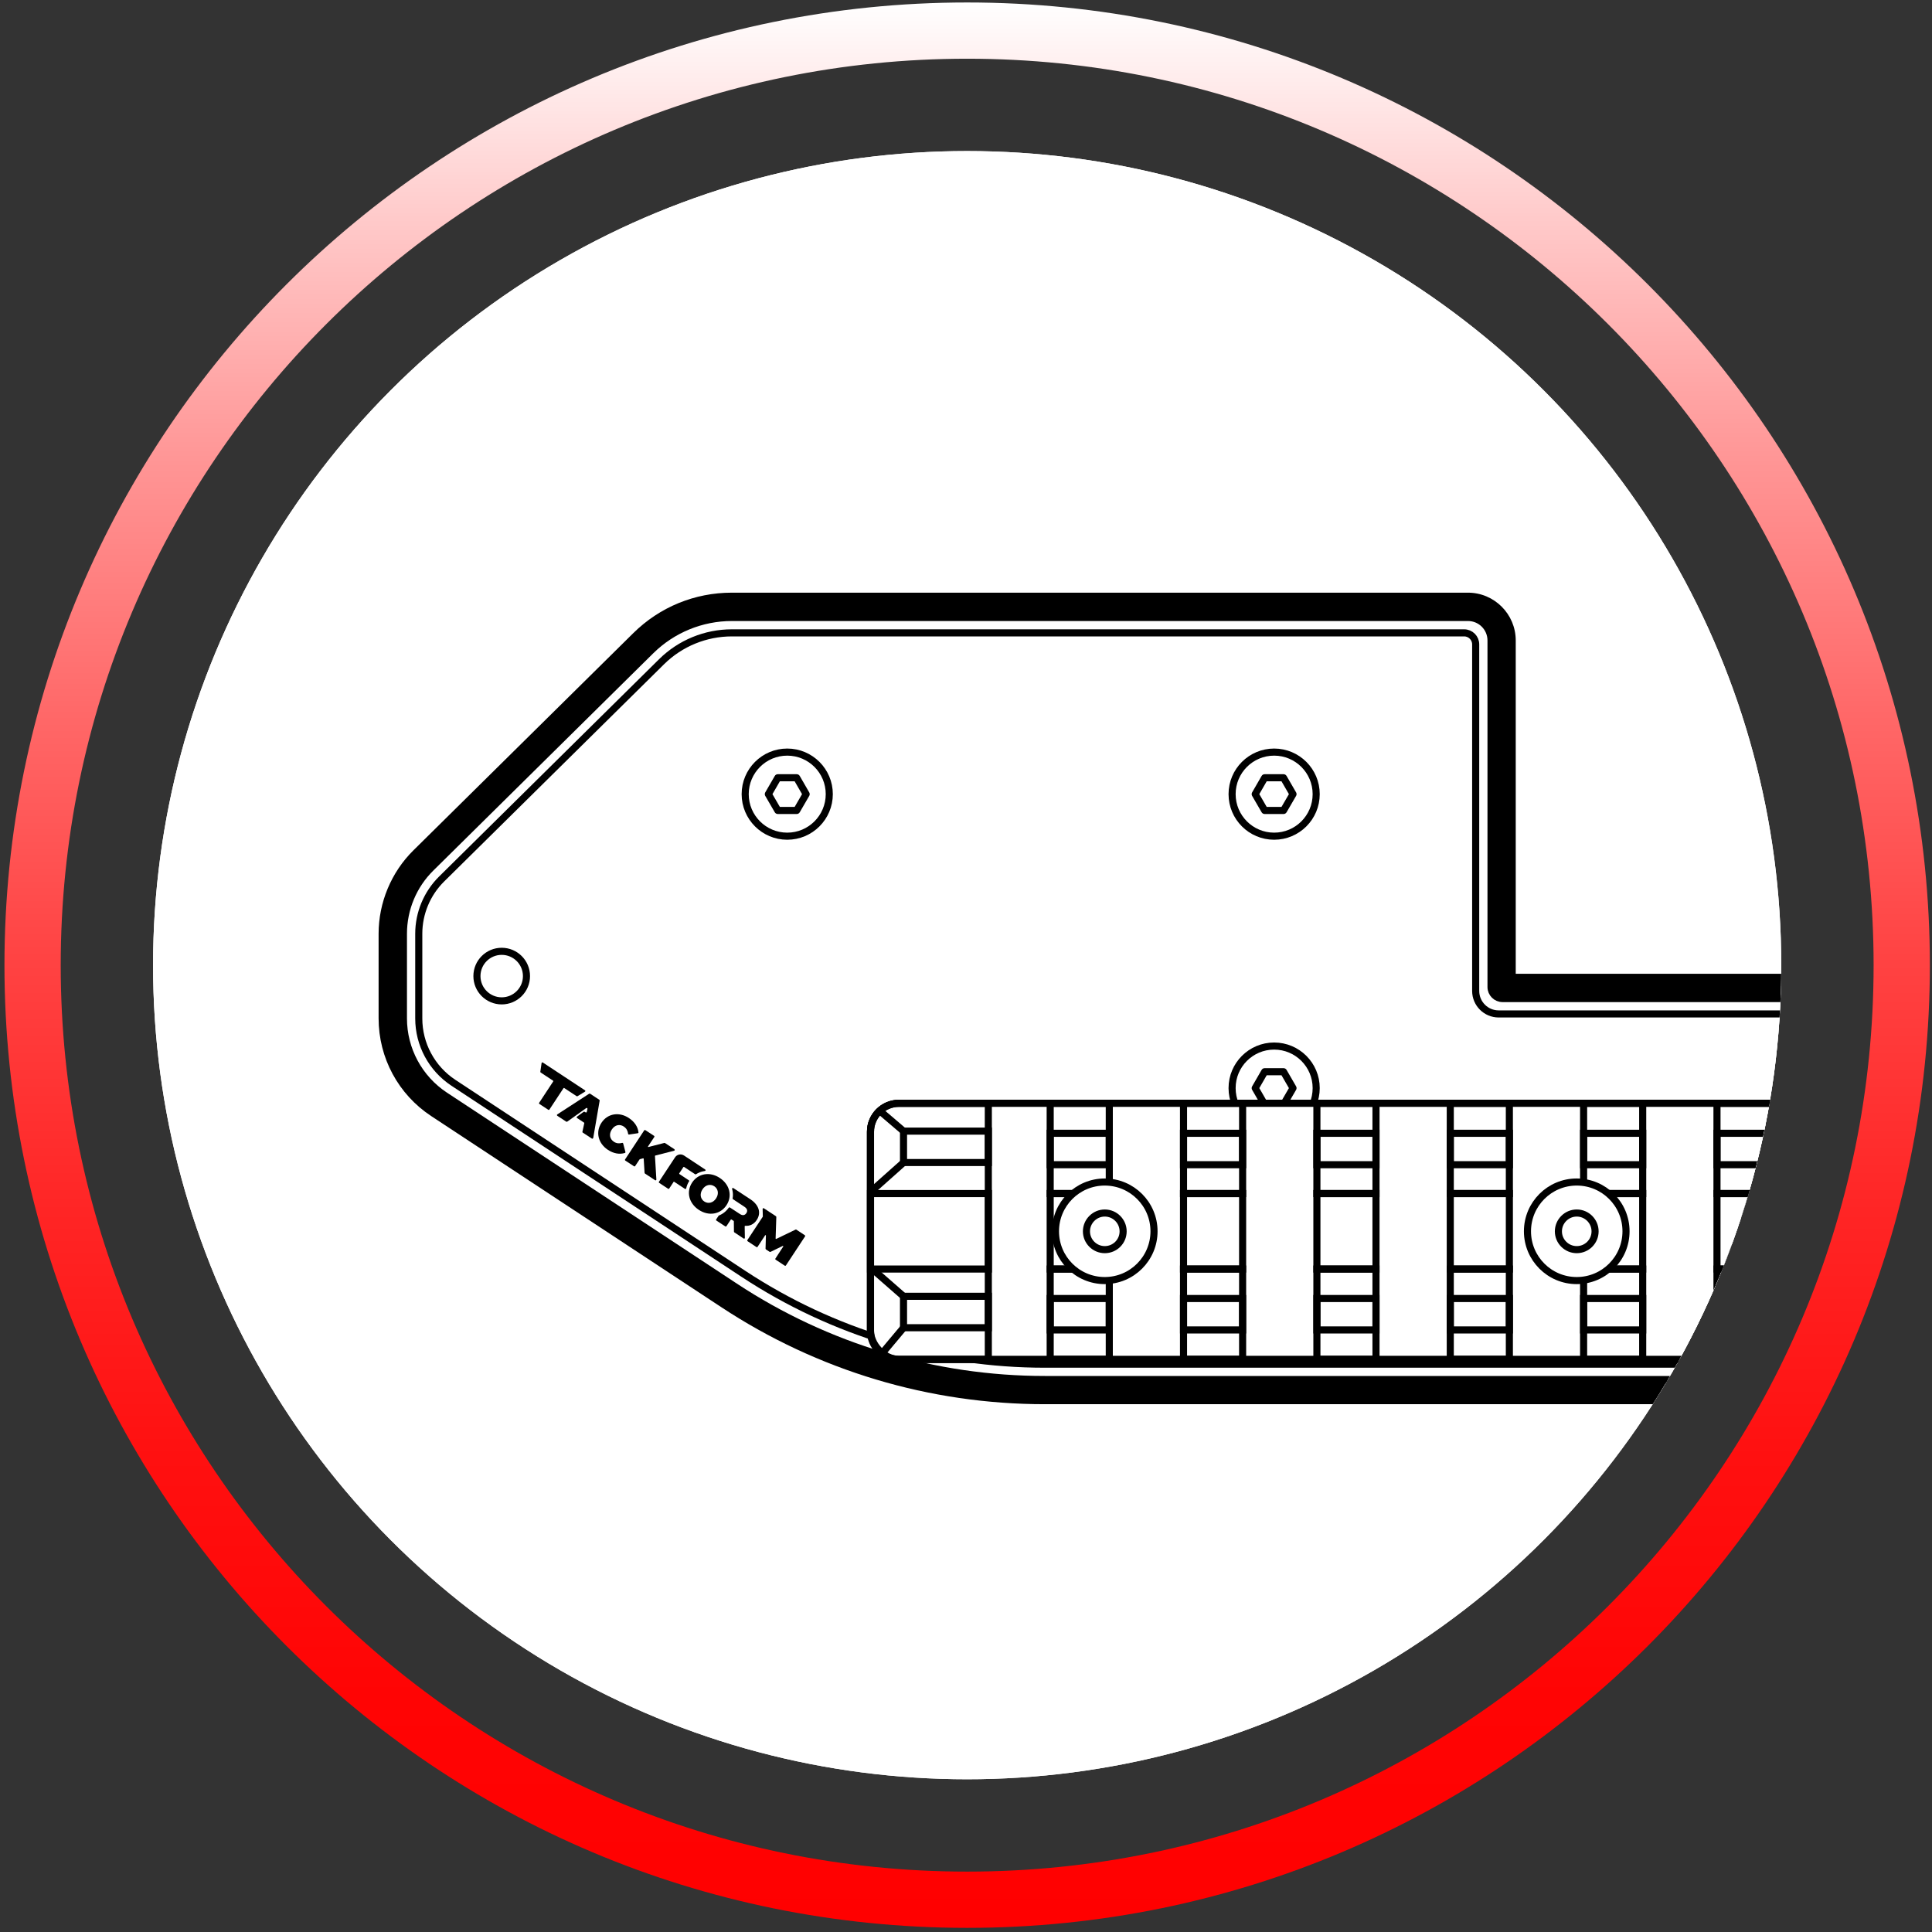 <svg viewBox="0 0 85 85" xmlns:xlink="http://www.w3.org/1999/xlink" height="85" width="85" xmlns="http://www.w3.org/2000/svg">
  <rect x="0" y="0" width="85" height="85" fill="#333333" stroke="none"/>
  <defs>
    <style>
      .cls-1, .cls-2, .cls-3 {
        fill: none;
      }

      .cls-4 {
        fill: url(#linear-gradient);
      }

      .cls-2 {
        stroke-linejoin: round;
      }

      .cls-2, .cls-5, .cls-3 {
        stroke: #000;
        stroke-width: .312px;
      }

      .cls-6, .cls-5 {
        fill: #fff;
      }

      .cls-5, .cls-3 {
        stroke-miterlimit: 10;
      }

      .cls-7 {
        clip-path: url(#clippath);
      }
    </style>
    <clipPath id="clippath">
      <circle r="35.817" cy="42.463" cx="42.551" class="cls-1"></circle>
    </clipPath>
    <linearGradient gradientUnits="userSpaceOnUse" y2="84.818" x2="42.551" y1=".109" x1="42.551" id="linear-gradient">
      <stop stop-color="#fff" offset="0"></stop>
      <stop stop-color="#ffcbcb" offset=".11"></stop>
      <stop stop-color="#ff9595" offset=".239"></stop>
      <stop stop-color="#ff6868" offset=".37"></stop>
      <stop stop-color="#ff4242" offset=".499"></stop>
      <stop stop-color="#ff2525" offset=".628"></stop>
      <stop stop-color="#ff1010" offset=".755"></stop>
      <stop stop-color="#ff0404" offset=".88"></stop>
      <stop stop-color="red" offset="1"></stop>
    </linearGradient>
  </defs>
  <g id="white-circle">
    <circle r="35.817" cy="42.463" cx="42.551" class="cls-6"></circle>
    <circle r="35.817" cy="42.463" cx="42.551" class="cls-6"></circle>
  </g>
  <g id="icons">
    <g class="cls-7">
      <g>
        <path d="M45.97,61.24c-4.968,0-9.787-1.444-13.935-4.179l-12.759-8.405c-1.299-.856-2.071-2.293-2.071-3.849v-3.727c0-1.223.5-2.418,1.369-3.276l9.675-9.558c1.059-1.046,2.462-1.624,3.953-1.624h32.386c.859,0,1.556.697,1.556,1.556v15.208h68.953v-15.208c0-.859.697-1.556,1.556-1.556h32.386c1.489,0,2.894.578,3.953,1.624l9.675,9.558c.869.859,1.369,2.053,1.369,3.276v3.727c0,1.554-.775,2.993-2.074,3.849l-12.759,8.405c-4.148,2.732-8.968,4.179-13.935,4.179H45.97ZM104.067,53.022c-.073,0-.133.06-.133.133v2.027c0,.073.06.133.133.133h21.911c.674,0,1.22.549,1.22,1.22,0,.083.06.143.133.143h9.207c.073,0,.133-.06.133-.133,0-.684.549-1.231,1.22-1.231h21.883c.073,0,.133-.06.133-.133v-2.027c0-.073-.06-.133-.133-.133h-21.883c-.674,0-1.22-.549-1.22-1.22,0-.083-.06-.143-.133-.143h-9.207c-.073,0-.133.06-.133.133,0,.684-.549,1.231-1.22,1.231h-21.911ZM41.463,53.022c-.073,0-.133.06-.133.133v2.027c0,.073.06.133.133.133h21.911c.674,0,1.22.549,1.22,1.22,0,.083.06.143.133.143h9.207c.073,0,.133-.06.133-.133,0-.684.549-1.231,1.22-1.231h21.883c.073,0,.133-.06.133-.133v-2.027c0-.073-.06-.133-.133-.133h-21.883c-.674,0-1.22-.549-1.22-1.22,0-.083-.06-.143-.133-.143h-9.207c-.073,0-.133.06-.133.133,0,.684-.549,1.231-1.22,1.231h-21.911Z" class="cls-6"></path>
        <path d="M169.038,27.163c1.338,0,2.618.526,3.57,1.465l9.675,9.558c.773.762,1.207,1.803,1.207,2.891v3.727c0,1.366-.687,2.641-1.827,3.393l-12.759,8.405c-4.047,2.667-8.788,4.088-13.636,4.088H45.97c-4.848,0-9.589-1.421-13.636-4.088l-12.759-8.405c-1.14-.752-1.827-2.027-1.827-3.393v-3.727c0-1.085.435-2.126,1.207-2.891l9.675-9.558c.95-.939,2.233-1.465,3.57-1.465h32.386c.559,0,1.012.453,1.012,1.012v15.247c0,.278.226.507.507.507h69.029c.278,0,.507-.226.507-.507v-15.247c0-.559.453-1.012,1.012-1.012h32.386M125.978,52.478h-21.911c-.375,0-.677.304-.677.677v2.027c0,.375.304.677.677.677h21.911c.375,0,.677.304.677.677v.01c0,.375.304.677.677.677h9.207c.375,0,.677-.304.677-.677v-.01c0-.375.304-.677.677-.677h21.883c.375,0,.677-.304.677-.677v-2.027c0-.375-.304-.677-.677-.677h-21.883c-.375,0-.677-.304-.677-.677v-.01c0-.375-.304-.677-.677-.677h-9.207c-.375,0-.677.304-.677.677v.01c0,.375-.304.677-.677.677M63.374,52.478h-21.911c-.375,0-.677.304-.677.677v2.027c0,.375.302.677.677.677h21.911c.375,0,.677.304.677.677v.01c0,.375.304.677.677.677h9.207c.375,0,.677-.304.677-.677v-.01c0-.375.304-.677.677-.677h21.883c.375,0,.677-.304.677-.677v-2.027c0-.375-.304-.677-.677-.677h-21.883c-.375,0-.677-.304-.677-.677v-.01c0-.375-.304-.677-.677-.677h-9.207c-.375,0-.677.304-.677.677v.01c0,.375-.304.677-.677.677M169.038,26.075h-32.386c-1.158,0-2.103.942-2.103,2.103v14.664h-67.863v-14.664c0-1.158-.942-2.103-2.103-2.103h-32.386c-1.634,0-3.172.632-4.335,1.78l-9.675,9.558c-.973.96-1.53,2.298-1.53,3.664v3.727c0,1.738.867,3.347,2.319,4.302l12.759,8.405c4.237,2.792,9.16,4.268,14.235,4.268h109.297c5.074,0,9.998-1.476,14.235-4.268l12.759-8.405c1.452-.955,2.319-2.563,2.319-4.302v-3.727c0-1.369-.557-2.704-1.53-3.664l-9.675-9.558c-1.163-1.148-2.701-1.78-4.335-1.78h0ZM125.978,53.566c.835,0,1.538-.583,1.72-1.364h8.478c.185.783.885,1.364,1.718,1.364h21.472v1.205h-21.472c-.835,0-1.538.583-1.72,1.364h-8.478c-.185-.783-.885-1.364-1.718-1.364h-21.498v-1.205h21.498ZM63.374,53.566c.835,0,1.538-.583,1.72-1.364h8.478c.185.783.885,1.364,1.718,1.364h21.472v1.205h-21.472c-.835,0-1.538.583-1.72,1.364h-8.478c-.185-.783-.885-1.364-1.718-1.364h-21.498v-1.205h21.498,0Z"></path>
      </g>
      <g>
        <path d="M25.732,47.966l-1.85-1.22c-.021-.016-.052,0-.055.026l-.055.38c0,.013.005.029.016.034l.549.362s.01.016.005.026l-.622.945c-.01.016-.005.039.01.049l.393.258c.016.01.039.005.049-.01l.622-.945s.016-.01.026-.005l.549.362s.026.008.039,0l.328-.2c.023-.013.023-.047,0-.06h-.005Z"></path>
        <path d="M27.45,49.569c.112.073.167.18.185.315.003.021.021.034.042.031l.383-.057c.018-.003.034-.021.031-.039-.029-.245-.172-.463-.422-.63-.429-.284-.937-.203-1.207.208s-.146.908.284,1.192c.25.164.507.208.744.138.018-.005.031-.026.026-.044l-.099-.375c-.005-.018-.026-.031-.044-.026-.13.036-.25.026-.362-.047-.187-.122-.229-.336-.094-.541s.346-.252.533-.128v.003Z"></path>
        <path d="M29.669,50.56l-.411-.271s-.018-.008-.029-.005l-.7.18c-.016.005-.029-.013-.018-.026l.276-.416c.01-.016.005-.039-.01-.049l-.385-.252c-.016-.01-.039-.005-.049.01l-.843,1.28c-.01.016-.005.039.01.049l.385.252c.016.01.039.005.049-.01l.195-.294s.005-.005.01-.008l.148-.039s.021.005.023.016l.039.625s.008.021.016.029l.448.294c.023.016.057-.003.055-.031l-.062-1.036s.005-.016.013-.018l.83-.213c.031-.008.036-.047.01-.065h0Z"></path>
        <path d="M35.001,54.097l-.851.411s-.026-.003-.026-.016l.031-.952s-.005-.023-.016-.031l-.531-.349c-.023-.016-.057,0-.055.031l.008.33s0,.008-.003.01l-.677,1.028c-.01.016-.005.039.01.049l.39.258c.016.01.039.005.049-.01l.333-.507c.01-.016.034-.008.034.01l-.016.578s.005.023.016.031l.167.109s.023.008.036,0l.536-.26c.016-.008.034.01.023.026l-.344.528c-.01.016-.005.039.01.049l.403.265c.016.01.039.005.049-.01l.843-1.28c.01-.016.005-.039-.01-.049l-.377-.25s-.023-.008-.036,0h0Z"></path>
        <path d="M26.099,50.069l.284-1.647c0-.013-.003-.029-.016-.036l-.406-.268s-.029-.008-.039,0l-1.403.911c-.021.013-.021.047,0,.06l.393.26s.029.008.042,0l.317-.226.52-.372c.026-.018.062.005.055.036l-.029.13c-.005.023-.034.036-.055.023l-.039-.026s-.029-.008-.042,0l-.294.213c-.021.016-.021.044,0,.06l.312.206s.01.01.008.018l-.083.383c-.003.016.003.029.016.036l.401.263c.021.013.049,0,.055-.023h.003Z"></path>
        <path d="M32.063,53.132c-.112.159-.26.276-.432.344-.008.003-.013.008-.016.013l-.107.161c-.01.016-.005.039.01.049l.393.258c.016.01.039.005.049-.01l.193-.291s.016-.01.026-.005l.099.065s.008.008.008.016l.005.458s.005.023.016.029l.409.271c.023.016.057,0,.055-.031l-.008-.51s.008-.018.021-.018c.206.016.388-.07.51-.258.206-.31.096-.661-.278-.908l-.752-.494c-.029-.018-.062.008-.055.042.003.01.005.023.01.034.031.125.036.252.013.377,0,.013.003.029.016.036l.507.336c.125.083.146.18.081.278s-.164.117-.286.036l-.437-.286c-.016-.01-.036-.005-.049.01h0Z"></path>
        <path d="M30.312,51.979c-.06.096-.099.2-.122.304-.005.023-.034.036-.055.023l-.489-.323h0l-.203.307c-.01.016-.034.021-.049.01l-.393-.258c-.016-.01-.021-.034-.01-.049l.71-1.077c.086-.13.258-.164.388-.081,0,0,.69.455.937.619.029.018.018.06-.016.065-.01,0-.023.003-.034.005-.128.021-.247.068-.354.138-.013.008-.029.008-.039,0l-.489-.323s-.018-.003-.026.005l-.185.281s-.003.018.005.026l.419.278c.016.01.021.031.01.049l-.005-.003Z"></path>
        <path d="M31.668,51.825c-.437-.289-.95-.203-1.218.203s-.143.911.294,1.2.95.203,1.218-.203.143-.911-.294-1.2ZM30.986,52.861c-.167-.109-.216-.325-.081-.533s.354-.247.52-.138.216.325.081.533-.354.247-.52.138Z"></path>
      </g>
      <path d="M41.463,52.478h21.911c.375,0,.677-.304.677-.677v-.01c0-.375.304-.677.677-.677h9.207c.375,0,.677.304.677.677v.01c0,.375.304.677.677.677h21.883c.375,0,.677.304.677.677v2.027c0,.375-.304.677-.677.677h-21.883c-.375,0-.677.304-.677.677v.01c0,.375-.304.677-.677.677h-9.207c-.375,0-.677-.304-.677-.677v-.01c0-.375-.304-.677-.677-.677h-21.911c-.375,0-.677-.304-.677-.677v-2.027c0-.375.304-.677.677-.677h0Z" class="cls-2"></path>
      <circle r="1.85" cy="47.872" cx="56.057" class="cls-2"></circle>
      <circle r="1.85" cy="34.939" cx="56.057" class="cls-2"></circle>
      <circle r="1.85" cy="34.939" cx="34.635" class="cls-2"></circle>
      <polygon points="35.051 35.657 34.221 35.657 33.804 34.939 34.221 34.218 35.051 34.218 35.467 34.939 35.051 35.657" class="cls-2"></polygon>
      <polygon points="56.47 35.657 55.64 35.657 55.224 34.939 55.64 34.218 56.47 34.218 56.887 34.939 56.47 35.657" class="cls-2"></polygon>
      <polygon points="56.47 48.591 55.64 48.591 55.224 47.872 55.64 47.151 56.47 47.151 56.887 47.872 56.47 48.591" class="cls-2"></polygon>
      <path d="M182.282,38.189l-9.675-9.558c-.95-.939-2.233-1.465-3.57-1.465h-32.386c-.559,0-1.012.453-1.012,1.012v15.247c0,.278-.226.507-.507.507h-69.026c-.278,0-.507-.226-.507-.507v-15.247c0-.559-.453-1.012-1.012-1.012h-32.386c-1.338,0-2.618.526-3.57,1.465l-9.675,9.558c-.773.762-1.207,1.803-1.207,2.891v3.727c0,1.366.687,2.641,1.827,3.393l12.759,8.405c4.047,2.667,8.788,4.088,13.636,4.088h109.297c4.848,0,9.589-1.421,13.636-4.088l12.759-8.405c1.14-.752,1.827-2.027,1.827-3.393v-3.727c0-1.085-.435-2.126-1.207-2.891h.003Z" class="cls-3"></path>
      <path d="M181.808,38.671l-9.675-9.558c-.825-.815-1.936-1.27-3.094-1.27h-32.217c-.278,0-.507.226-.507.507v15.247c0,.559-.453,1.012-1.012,1.012h-69.367c-.559,0-1.012-.453-1.012-1.012v-15.247c0-.278-.226-.507-.507-.507h-32.217c-1.158,0-2.269.455-3.094,1.27l-9.675,9.558c-.643.635-1.007,1.504-1.007,2.41v3.727c0,1.14.573,2.202,1.522,2.829l12.759,8.405c1.96,1.291,4.093,2.287,6.339,2.961,2.248.674,4.577,1.015,6.925,1.015h109.297c2.347,0,4.676-.341,6.925-1.015s4.38-1.671,6.339-2.961l12.759-8.405c.95-.627,1.522-1.689,1.522-2.829v-3.727c0-.906-.362-1.772-1.007-2.41h.005Z" class="cls-3"></path>
      <circle r="1.09" cy="42.944" cx="22.073" class="cls-2"></circle>
      <g>
        <g>
          <rect ry="1.249" rx="1.249" height="11.265" width="124.643" y="48.541" x="38.299" class="cls-3"></rect>
          <rect ry="1.249" rx="1.249" height="11.265" width="124.643" y="48.541" x="38.299" class="cls-5"></rect>
          <g>
            <rect height="3.971" width="2.6" y="48.541" x="46.204" class="cls-3"></rect>
            <rect height="3.971" width="2.6" y="55.833" x="46.204" class="cls-3"></rect>
            <rect height="3.971" width="2.6" y="55.833" x="52.07" class="cls-3"></rect>
            <rect height="3.971" width="2.6" y="48.541" x="52.07" class="cls-3"></rect>
            <rect height="3.971" width="2.6" y="55.833" x="57.938" class="cls-3"></rect>
            <rect height="3.971" width="2.6" y="48.541" x="57.938" class="cls-3"></rect>
            <rect height="3.971" width="2.6" y="55.833" x="63.806" class="cls-3"></rect>
            <rect height="3.971" width="2.6" y="48.541" x="63.806" class="cls-3"></rect>
            <rect height="3.971" width="2.6" y="48.541" x="69.672" class="cls-3"></rect>
            <rect height="3.971" width="2.6" y="55.833" x="69.672" class="cls-3"></rect>
            <rect height="3.971" width="2.6" y="48.541" x="75.54" class="cls-3"></rect>
            <rect height="3.971" width="2.6" y="55.833" x="75.54" class="cls-3"></rect>
            <rect height="3.971" width="2.6" y="48.541" x="81.408" class="cls-3"></rect>
            <rect height="3.971" width="2.6" y="55.833" x="81.408" class="cls-3"></rect>
            <rect height="3.321" width="2.6" y="52.512" x="46.204" class="cls-3"></rect>
            <rect height="3.321" width="2.6" y="52.512" x="52.07" class="cls-3"></rect>
            <rect height="3.321" width="2.6" y="52.512" x="57.938" class="cls-3"></rect>
            <rect height="3.321" width="2.6" y="52.512" x="63.806" class="cls-3"></rect>
            <rect height="3.321" width="2.6" y="52.512" x="69.672" class="cls-3"></rect>
            <rect height="3.321" width="2.6" y="52.512" x="75.54" class="cls-3"></rect>
            <rect height="3.321" width="2.6" y="52.512" x="81.408" class="cls-3"></rect>
            <g>
              <rect height="1.382" width="2.6" y="49.86" x="46.204" class="cls-3"></rect>
              <rect height="1.382" width="2.6" y="49.86" x="52.07" class="cls-3"></rect>
              <rect height="1.382" width="2.6" y="49.86" x="57.938" class="cls-3"></rect>
              <rect height="1.382" width="2.6" y="49.86" x="63.806" class="cls-3"></rect>
              <rect height="1.382" width="2.6" y="49.86" x="69.672" class="cls-3"></rect>
              <rect height="1.382" width="2.6" y="49.86" x="75.54" class="cls-3"></rect>
              <rect height="1.382" width="2.6" y="49.86" x="81.408" class="cls-3"></rect>
            </g>
            <g>
              <rect height="1.382" width="2.6" y="57.129" x="46.204" class="cls-3"></rect>
              <rect height="1.382" width="2.6" y="57.129" x="52.07" class="cls-3"></rect>
              <rect height="1.382" width="2.6" y="57.129" x="57.938" class="cls-3"></rect>
              <rect height="1.382" width="2.6" y="57.129" x="63.806" class="cls-3"></rect>
              <rect height="1.382" width="2.6" y="57.129" x="69.672" class="cls-3"></rect>
              <rect height="1.382" width="2.6" y="57.129" x="75.54" class="cls-3"></rect>
              <rect height="1.382" width="2.6" y="57.129" x="81.408" class="cls-3"></rect>
            </g>
          </g>
          <g>
            <path d="M43.482,59.806h-3.935c-.69,0-1.249-.559-1.249-1.249v-8.765c0-.69.559-1.249,1.249-1.249h3.935v11.265h0v-.003Z" class="cls-3"></path>
            <rect height="3.321" width="5.186" y="52.512" x="38.299" class="cls-3"></rect>
          </g>
          <rect height="1.382" width="3.732" y="57.032" x="39.751" class="cls-3"></rect>
          <rect height="1.382" width="3.732" y="49.764" x="39.751" class="cls-3"></rect>
          <line y2="52.442" x2="38.299" y1="51.149" x1="39.751" class="cls-3"></line>
          <line y2="48.835" x2="38.663" y1="49.764" x1="39.751" class="cls-3"></line>
          <line y2="59.51" x2="38.835" y1="58.417" x1="39.751" class="cls-3"></line>
          <line y2="55.762" x2="38.299" y1="57.032" x1="39.751" class="cls-3"></line>
        </g>
        <g>
          <g>
            <path d="M48.604,56.34c-1.197,0-2.168-.971-2.168-2.168s.971-2.168,2.168-2.168,2.168.971,2.168,2.168-.971,2.168-2.168,2.168Z" class="cls-5"></path>
            <path d="M48.606,54.979c-.445,0-.807-.362-.807-.804s.362-.807.807-.807.807.362.807.807-.362.804-.807.804Z" class="cls-5"></path>
          </g>
          <g>
            <path d="M69.37,56.34c-1.197,0-2.168-.971-2.168-2.168s.971-2.168,2.168-2.168,2.168.971,2.168,2.168-.971,2.168-2.168,2.168Z" class="cls-5"></path>
            <path d="M69.37,54.979c-.445,0-.807-.362-.807-.804s.362-.807.807-.807.807.362.807.807-.362.804-.807.804h0Z" class="cls-5"></path>
          </g>
        </g>
      </g>
      <rect height="155.304" width="85.307" y="-33.29" x="16.728" class="cls-1"></rect>
    </g>
  </g>
  <g id="unwatched-ring">
    <path d="M42.551.109C19.159.109.196,19.072.196,42.463s18.963,42.355,42.355,42.355,42.355-18.963,42.355-42.355S65.943.109,42.551.109ZM42.551,82.343c-22.025,0-39.88-17.855-39.88-39.88S20.526,2.583,42.551,2.583s39.88,17.855,39.88,39.88-17.855,39.88-39.88,39.88Z" class="cls-4"></path>
  </g>
</svg>